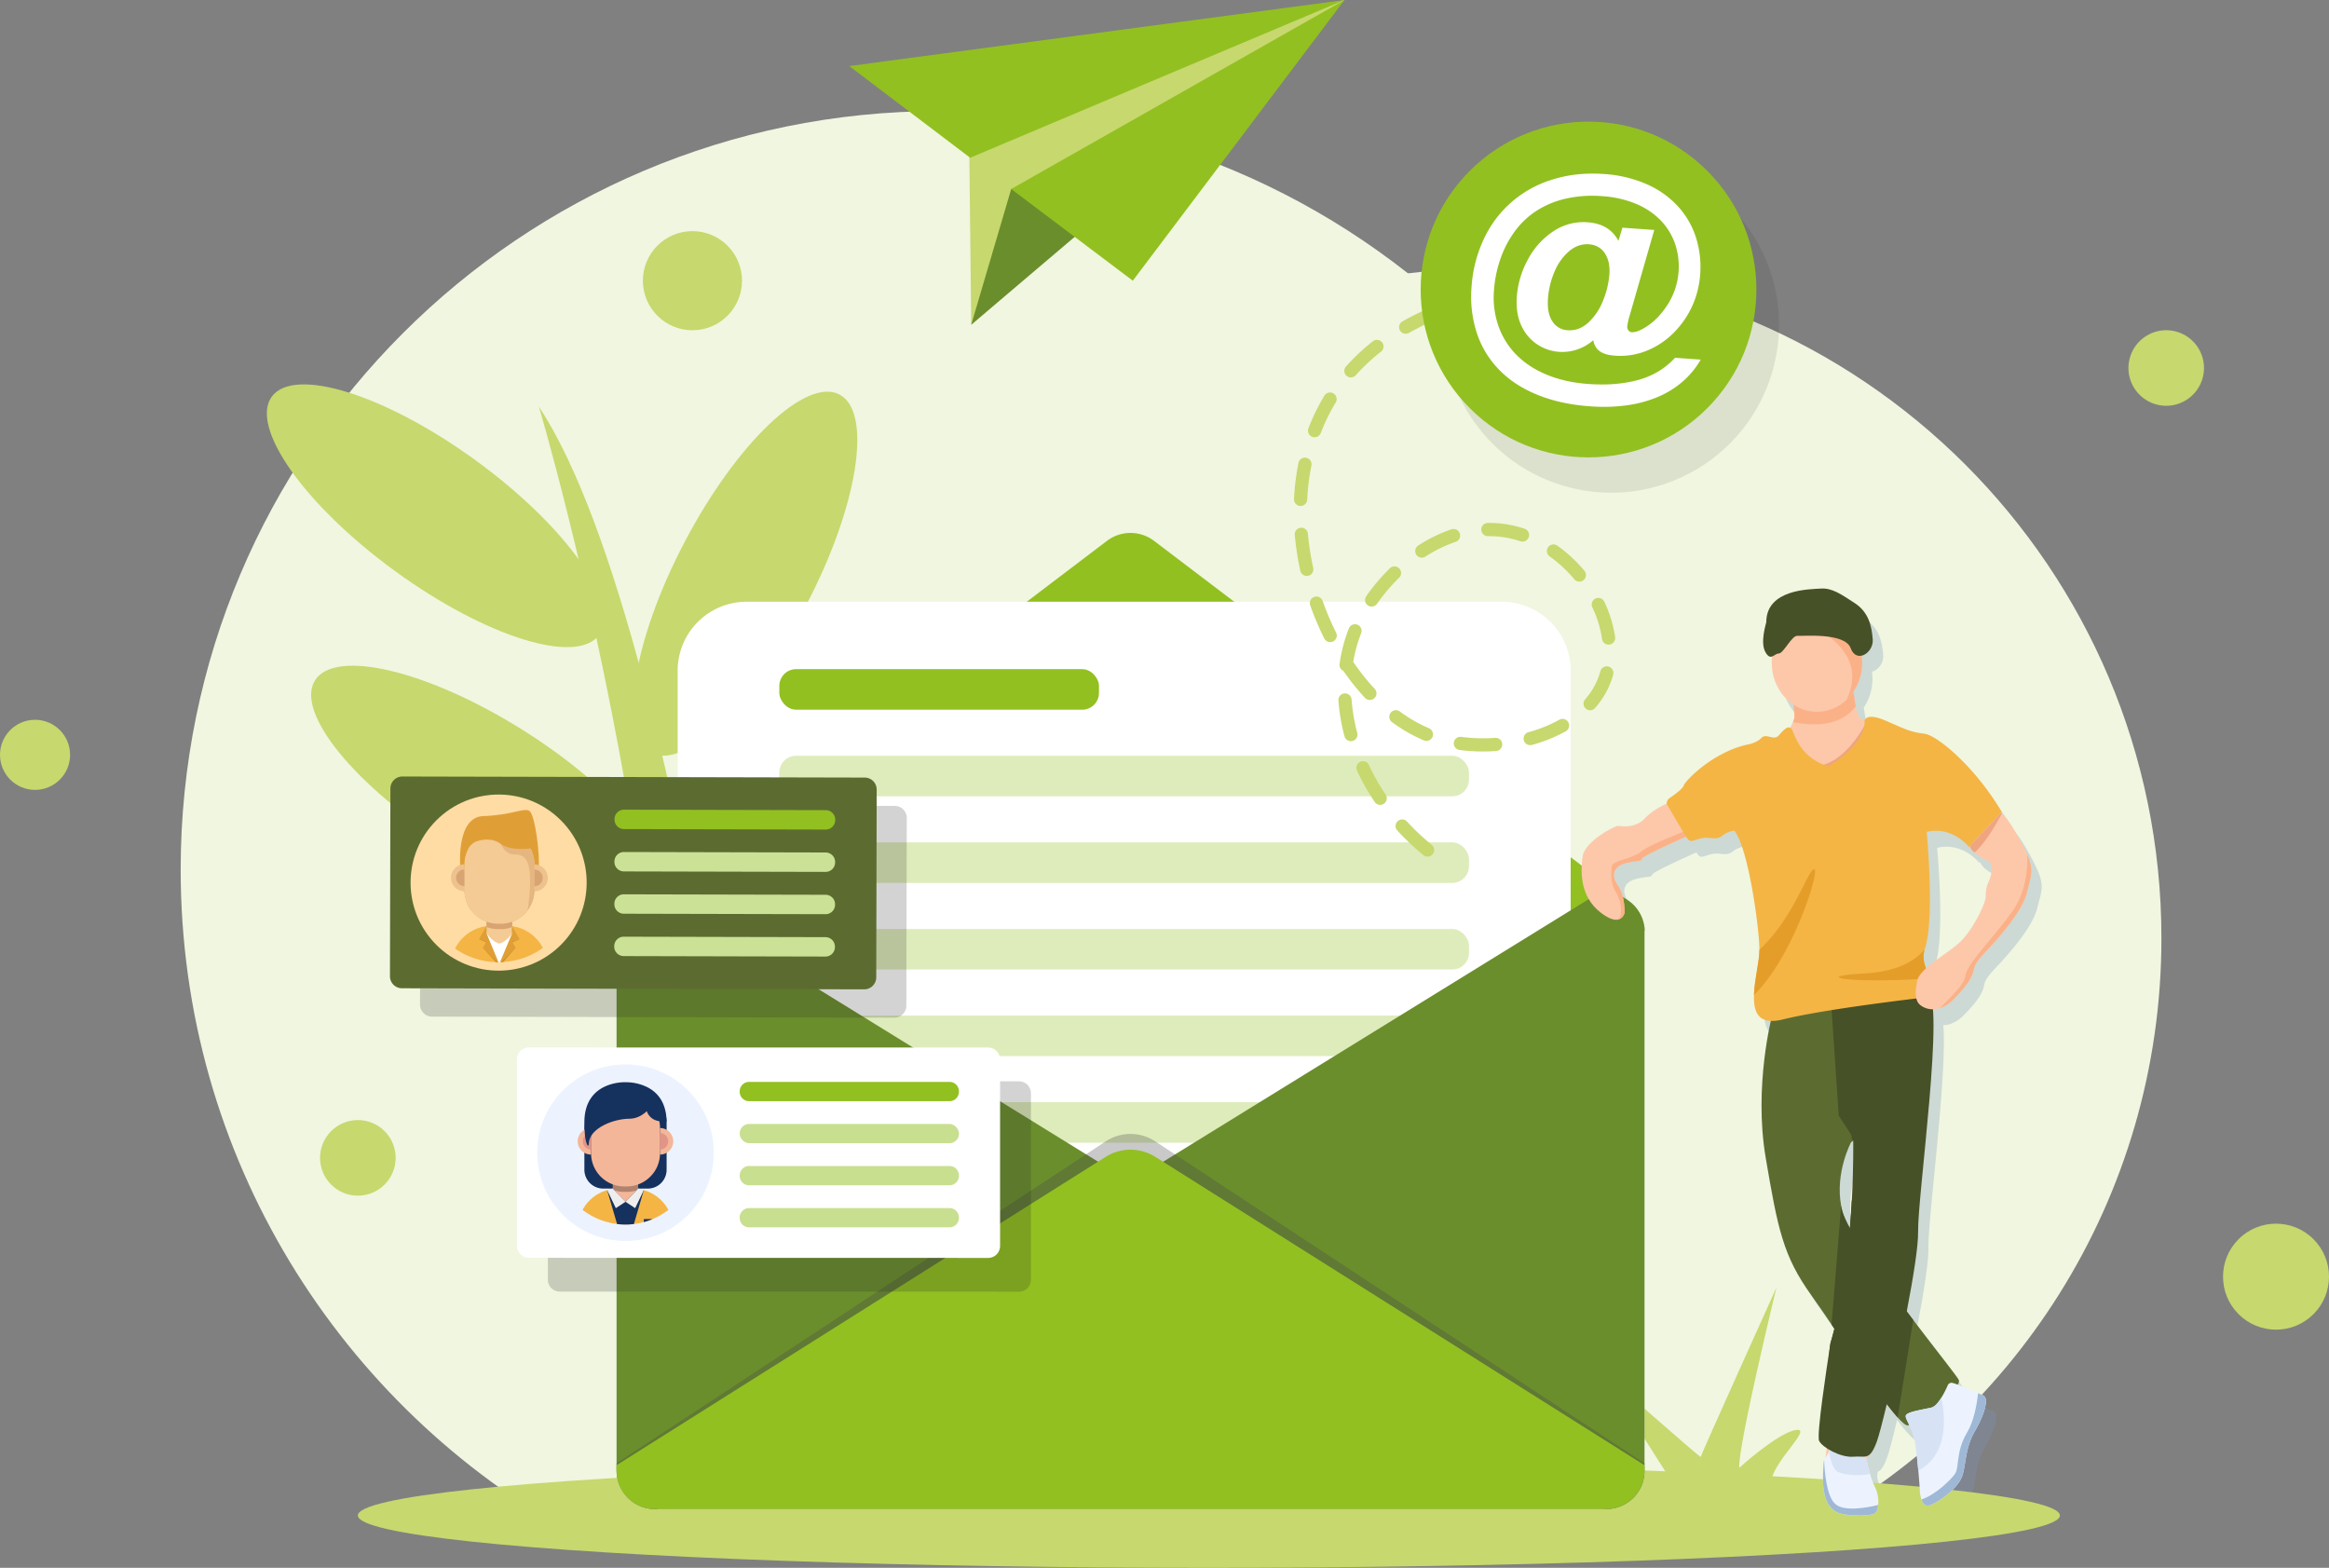 <?xml version="1.0" encoding="UTF-8"?>
<svg xmlns="http://www.w3.org/2000/svg" id="Layer_1" data-name="Layer 1" viewBox="0 0 2003.71 1348.74">
  <rect x="0" y="0" width="2003.71" height="1348.74" fill="#808080" stroke="none"/>
  <defs>
    <style>.cls-1{fill:#f0f6e0;}.cls-2{fill:#7d95b7;opacity:0.3;}.cls-3{fill:#c7d86e;}.cls-4{fill:#dfe5ea;}.cls-5{fill:#92c021;}.cls-6{fill:#fff;}.cls-7{fill:#deecbc;}.cls-8{fill:#6b8e2d;}.cls-9{fill:#474747;opacity:0.29;}.cls-10{fill:#fdc8aa;}.cls-11{fill:#ecf3fe;}.cls-12{fill:#9fb8d6;}.cls-13{fill:#d7e3f4;}.cls-14{fill:#5c6c31;}.cls-15{fill:#475127;}.cls-16{fill:#fbb188;}.cls-17{fill:#efa57f;}.cls-18{fill:#f4b545;}.cls-19{fill:#e59d29;}.cls-20,.cls-29{fill:#232323;}.cls-20,.cls-35{opacity:0.2;}.cls-21{fill:#ffdca4;}.cls-22{fill:#e09f36;}.cls-23{fill:#f4cb95;}.cls-24{fill:#d8a471;}.cls-25{fill:#edc28e;}.cls-26{fill:#e5b67f;}.cls-27{fill:#cc8e2b;}.cls-28{fill:#cbe195;}.cls-29{opacity:0.1;}.cls-30{fill:#c8df90;}.cls-31{fill:#15315e;}.cls-32{fill:#f4b698;}.cls-33{opacity:0.28;}.cls-34{fill:#e29586;}.cls-35{fill:#363636;}.cls-36{fill:#eee;}</style>
  </defs>
  <path class="cls-1" d="M1120.35,1321.13c202.68-110.72,340.16-325.81,340.16-573,0-360.39-292.15-652.54-652.53-652.54S155.44,387.71,155.44,748.1c0,247.22,137.49,462.31,340.16,573Z"></path>
  <path class="cls-1" d="M1022.15,1321.13h522c187.17-95.23,315.39-289.65,315.39-514,0-318.34-258.07-576.4-576.41-576.4s-576.4,258.06-576.4,576.4C706.77,1031.48,835,1225.9,1022.15,1321.13Z"></path>
  <path class="cls-2" d="M1753,748.75c-1.43-3.29-3.33-7.12-5.84-11.77-9.37-17.45-14.09-22.07-16-23.28a2.12,2.12,0,0,0-1-.45l.93-1c-22-38-55.27-66.14-66.68-67.45s-15.59-3.54-33-11.13-18.34,0-18.34,0h0c-1.66-1.06-3-1.81-3.91-2.48-1.55-1.22-2.71-5.34-3.62-9.93s-1.54-9.4-2.09-12.57a44.28,44.28,0,0,0,7.48-24.83,45.69,45.69,0,0,0-.42-6.12c5.17-1.12,10.13-7.24,9.64-14-.81-11.42-3.43-23.38-15.39-31.22s-19.68-13.22-29.25-12.56-46.86.38-47,28.9c0,.7-5.51,17.16-.83,25.61,2.28,4.11,4.12,4.53,5.88,3.89a46.61,46.61,0,0,0-.36,5.45c0,15.28,7.52,28.61,18.75,36,.43,4.1.92,9.38.73,11.25a15.94,15.94,0,0,1-1.28,3.8c-.63,1.48-1.43,3.18-2.24,4.83-2.66-1.47-6.23,2.44-9.89,6.59-4.42,5-10.76-2.34-15,2.2s-12.1,5.7-12.1,5.7c-30.23,6.76-53.32,31.26-54.66,35.09s-10.1,9.33-12.55,11.22a5.66,5.66,0,0,0-2.18,4.5c-4.81,2.13-12.81,6.29-18.47,12.42-8.57,9.29-20.32,6.87-23.4,6.73s-28.77,13.61-30.45,26.28-2.6,34,15.27,48c7,5.47,11.66,6.76,14.78,6.32l0,0c4.91-.72,6-5.76,6-5.76s.74-14.58-5.8-23.81-2.91-16.79,7.54-19.22,11.67-.66,13.52-3.91c1.35-2.36,25-13.11,37.74-18.77.65,1,1.16,1.77,1.47,2.16,2.54,3.17,5.13.8,11.75-.73s12.47,2.17,17.65-1.95a21.17,21.17,0,0,1,10.56-4.5c11.68,13.34,21.4,81.76,21.64,102.16v.23c0,9.68-4.24,25.74-4.69,39-.4,12,2.38,21.76,14.49,22.27-3.31,14.61-13.23,65.54-4.41,117.51,10.46,61.57,15,84.77,39.36,118.55,4.94,6.85,10.91,15.58,17.39,25.14.79,1.19,1.6,2.37,2.42,3.59-1.08,4.25-2.22,8.44-3.43,12.53,0,0-.22,1.39-.59,3.8-2.46,15.74-11.53,75.15-9.16,80.11.92,1.91,3.32,4.15,6.49,6.27l-.8,7.89c-.59.7-1,.79-1.39,2.11v0c-.42,1.56-.7,4.84-.94,12.79-.59,18.93,4,27.64,11.18,31.83s27.34,3.79,32.45,1.92c2.22-.81,3.47-3.88,3.83-7.7a29.43,29.43,0,0,0-2.81-15.47,59.92,59.92,0,0,1-4.21-11.22c-1-3.5-1.94-7.23-2.76-10.75l.44-4.7c2.76-1.11,5.07-4.13,8-12,1.61-4.28,4.83-16.42,8.68-32.57,3.46,4.54,6.62,8.44,9.34,11.46,4.08,4.54,7.18,7.08,8.87,6.82a7.54,7.54,0,0,0,1.13-.29,55.17,55.17,0,0,1,5.37,17.25c.94,6.9,1.79,15.12,2.4,22.13.73,8.1,1.17,14.58,1.2,15.5a33.74,33.74,0,0,0,1.42,9.16c1.29,3.81,3.8,6.82,8.67,4.47,9.65-4.68,23.74-15.21,26.79-25.65s2.43-23.74,10.51-37.52,12.84-28.7,7-30.9c-1-.37-2.45-1-4.16-1.74-4.9-2.14-12-5.38-17.46-7.42,1-1.75,1.31-3.19.85-4.14-1.43-3-19.05-25-39.19-51.52-1.81-2.42-3.68-4.87-5.54-7.34,5.7-29.55,10-56.42,9.76-68.36-.42-25.85,16.18-147.12,12.82-191.56a20.15,20.15,0,0,0,6-1,28.32,28.32,0,0,0,11-7c11.84-11.65,17-20,17.92-25.76s5.35-10.42,10.78-16.26,30.59-32.11,35-50.39C1756.37,766.78,1758.94,762.47,1753,748.75ZM1593.8,1054.88c-.31-1.22-.57-2.44-.79-3.65-5.48-29,8.52-55,8.52-55l1.85-1.26s.43,21.27-1.19,51.31c-.4,7.53-.92,15.61-1.63,24.05C1597.16,1064.15,1594.77,1058.85,1593.8,1054.88ZM1666,846.75c-.19-.54-.38-1.09-.56-1.57a24,24,0,0,1-.77-14.61s0,0,0,0c.09-.29.15-.45.15-.45,8.86-24.25,1.73-100.8,1.73-100.8,22.51-5.14,36.38,13.07,36.38,13.07l.83-.88s0,2.23,4,5.7a50.9,50.9,0,0,0,11.69,7.1s7.73,2.83-.8,20.85a35.45,35.45,0,0,0-1.28,9.82c-.08,6.27-11.5,29.75-23.17,40.14C1686.79,831.71,1674.19,839.28,1666,846.75Z"></path>
  <path class="cls-3" d="M1434.78,1269l-57.26-90s85.66,75.71,85.66,74.29,65.19-145.74,65.19-145.74-33,135.33-32.07,155.21c0,0,33-30.09,48.71-32.56s-21.5,28.26-21.47,46.28H1438.2Z"></path>
  <ellipse class="cls-3" cx="1040.03" cy="1303.71" rx="732.15" ry="45.04"></ellipse>
  <ellipse class="cls-3" cx="374.62" cy="443.68" rx="58.91" ry="174.14" transform="translate(-204.55 485.58) rotate(-53.96)"></ellipse>
  <ellipse class="cls-3" cx="641.22" cy="493.56" rx="174.14" ry="58.91" transform="translate(-93.97 831.59) rotate(-62.28)"></ellipse>
  <ellipse class="cls-3" cx="418.47" cy="677.96" rx="58.91" ry="174.14" transform="translate(-378.22 671.73) rotate(-57.87)"></ellipse>
  <path class="cls-3" d="M463.66,349.94s168.43,564.23,99.56,967.41H679.15S597.65,552.31,463.66,349.94Z"></path>
  <path class="cls-4" d="M1414.81,802v463.08c0,.57,0,1.13,0,1.72a7,7,0,0,1-.06.8,7.11,7.11,0,0,1,0,.78c0,.11,0,.22,0,.32s0,.35-.08.51c0,.41-.11.81-.16,1.21s-.13.78-.21,1.15a4,4,0,0,1-.14.57,1.12,1.12,0,0,1-.08.43,3.78,3.78,0,0,1-.13.56c-.08.35-.19.7-.27,1a.77.77,0,0,1,0,.19c-.19.59-.35,1.18-.57,1.74a.11.11,0,0,1,0,.08c-.11.3-.22.59-.33.86s-.21.51-.29.75a.85.85,0,0,0-.08.22c-.32.72-.65,1.47-1,2.17-.11.21-.24.48-.38.72s-.27.46-.4.7a6.58,6.58,0,0,1-.4.67c-.27.46-.57.91-.86,1.34s-.38.54-.54.81c-.45.59-.88,1.18-1.36,1.74s-.7.83-1,1.21-.73.78-1.1,1.15c-.16.19-.35.35-.54.54a3.65,3.65,0,0,1-.51.45c-.19.19-.4.38-.61.57l-.19.16c-.51.45-1,.88-1.58,1.29a.64.64,0,0,0-.17.13c-.43.3-.85.62-1.31.91-.16.11-.29.22-.43.3s-.48.32-.72.45a3.53,3.53,0,0,1-.59.35,7.3,7.3,0,0,1-.65.38,29.67,29.67,0,0,1-4.72,2.17c-.11,0-.19.08-.29.11l-.35.11c-.38.13-.75.26-1.16.37-.67.22-1.34.38-2,.54l-1,.24c-.22,0-.46.08-.68.11l-.83.16s-.08,0-.1,0l-.68.09-.32,0-.59.08c-.11,0-.21,0-.35,0l-1.23.08c-.59,0-1.18,0-1.77,0H563.54c-.59,0-1.18,0-1.77,0l-1.23-.08a12.49,12.49,0,0,1-1.37-.16c-.27,0-.54-.06-.78-.11-.64-.08-1.29-.21-1.91-.35a3.71,3.71,0,0,1-.53-.13c-.67-.16-1.34-.32-2-.54l-1.16-.37a37.07,37.07,0,0,1-5.2-2.28l-1.21-.73c-.46-.27-.91-.56-1.34-.86a33.11,33.11,0,0,1-7.06-6.41,21.81,21.81,0,0,1-1.36-1.77,31.77,31.77,0,0,1-3.68-6.6c-.21-.54-.43-1.13-.64-1.69s-.38-1.15-.57-1.74-.32-1.18-.45-1.77-.24-1.1-.35-1.67c0-.08,0-.18-.06-.26-.08-.54-.16-1.1-.21-1.64,0,0,0-.08,0-.14,0-.42-.08-.83-.1-1.26-.08-.83-.11-1.66-.11-2.52V802a33,33,0,0,1,12.07-25.57,1.4,1.4,0,0,1,.22-.16l1.71-1.31a32.84,32.84,0,0,1,19.13-6.09h818.14a23,23,0,0,1,2.36.1,1.25,1.25,0,0,1,.43,0c.75,0,1.53.13,2.25.24l.51.08c.65.11,1.29.24,1.91.4a4.15,4.15,0,0,1,.48.11c.78.19,1.53.4,2.28.64s1.42.49,2.09.76a25.8,25.8,0,0,1,2.82,1.31,14.46,14.46,0,0,1,1.5.81,21.36,21.36,0,0,1,2.47,1.61s0,0,0,0l1.71,1.31.22.16c.45.35.86.72,1.26,1.1a12.33,12.33,0,0,1,.91.86,29.21,29.21,0,0,1,2.58,2.84c.37.46.72.91,1,1.37a31.06,31.06,0,0,1,3.52,6.17c.27.59.51,1.21.75,1.83,0,0,0,0,0,.08a29.41,29.41,0,0,1,.93,3c.14.51.25,1,.35,1.5s.16.78.22,1.18.13.8.19,1.21a14,14,0,0,1,.16,1.45,10.16,10.16,0,0,1,.08,1.23C1414.78,800.83,1414.81,801.42,1414.81,802Z"></path>
  <path class="cls-5" d="M1412.83,790.67H532.39a33.17,33.17,0,0,1,10.09-14.25,1.4,1.4,0,0,1,.22-.16l1.71-1.31,407.9-309.64a33.53,33.53,0,0,1,40.59,0L1400.78,775s0,0,0,0l1.71,1.31.22.16c.45.35.86.72,1.26,1.1a12.33,12.33,0,0,1,.91.86,29.21,29.21,0,0,1,2.58,2.84c.37.46.72.91,1,1.37a31.06,31.06,0,0,1,3.52,6.17c.27.59.51,1.21.75,1.83C1412.8,790.61,1412.83,790.64,1412.83,790.67Z"></path>
  <path class="cls-6" d="M642.3,517.65H1292A59.31,59.31,0,0,1,1351.31,577V1274.1a0,0,0,0,1,0,0H583a0,0,0,0,1,0,0V577A59.31,59.31,0,0,1,642.3,517.65Z"></path>
  <rect class="cls-7" x="670.49" y="650.16" width="593.32" height="34.88" rx="14.38"></rect>
  <rect class="cls-7" x="670.49" y="724.66" width="593.32" height="34.88" rx="14.38"></rect>
  <rect class="cls-7" x="670.49" y="799.17" width="593.32" height="34.87" rx="14.38"></rect>
  <rect class="cls-7" x="670.49" y="873.67" width="593.32" height="34.88" rx="14.38"></rect>
  <rect class="cls-7" x="670.49" y="948.18" width="593.32" height="34.88" rx="14.38"></rect>
  <path class="cls-8" d="M972.62,1046v0a21.39,21.39,0,0,1-4.56,3.75L565.36,1298.2h-1.82a32.32,32.32,0,0,1-9.6-1.42l-1.27-.4a32.8,32.8,0,0,1-13.65-9c-.35-.38-.7-.78-1-1.21a30.68,30.68,0,0,1-2.76-3.89c-.29-.45-.54-.91-.8-1.37s-.51-1-.73-1.45a33,33,0,0,1-3.27-14.35V802a33,33,0,0,1,12.07-25.57,1.4,1.4,0,0,1,.22-.16l1.71-1.31a32.84,32.84,0,0,1,19.13-6.09h7.56l35.36,21.81L932.41,991.79l12.26,7.56,23.39,14.43a21.73,21.73,0,0,1,4.56,3.76v0A21.19,21.19,0,0,1,972.62,1046Z"></path>
  <path class="cls-8" d="M1414.81,802v463.08c0,.57,0,1.13,0,1.72a7,7,0,0,1-.06.8,7.11,7.11,0,0,1,0,.78c0,.11,0,.22,0,.32s0,.35-.08.51c0,.41-.11.81-.16,1.21s-.13.78-.21,1.15c0,.06,0,.14,0,.19a2.54,2.54,0,0,1-.11.38,1.12,1.12,0,0,1-.08.43,3.78,3.78,0,0,1-.13.56c-.08.35-.16.67-.27,1a.77.77,0,0,1,0,.19c-.17.59-.35,1.18-.57,1.74a.11.11,0,0,1,0,.08c-.11.3-.19.56-.33.86s-.18.48-.29.75a.93.93,0,0,0-.08.22c-.32.72-.65,1.47-1,2.17-.11.21-.24.48-.38.72s-.27.46-.4.7a6.58,6.58,0,0,1-.4.67c-.27.46-.57.91-.86,1.34s-.38.54-.54.81c-.45.62-.91,1.18-1.36,1.74s-.7.83-1,1.21-.73.78-1.1,1.15c-.16.19-.35.35-.54.54a3.65,3.65,0,0,1-.51.45c-.19.19-.4.38-.61.57l-.19.16c-.51.45-1,.88-1.58,1.29a.64.64,0,0,0-.17.13c-.43.3-.85.62-1.31.91-.16.11-.29.22-.43.3s-.48.32-.72.45a3.53,3.53,0,0,1-.59.35,7.3,7.3,0,0,1-.65.38,29.67,29.67,0,0,1-4.72,2.17,3,3,0,0,0-.29.11l-.35.11c-.38.13-.75.26-1.16.37-.67.22-1.34.38-2,.54l-1,.24c-.22,0-.46.08-.68.11l-.83.16h-.08c-.24,0-.48.08-.7.11l-.32,0-.59.08c-.11,0-.21,0-.35,0l-1.23.08c-.59,0-1.18,0-1.77,0h-1.82l-402.7-248.47a20.78,20.78,0,0,1-4.54-3.75v0a21.15,21.15,0,0,1,0-28.38v0a21.1,21.1,0,0,1,4.54-3.76l23.36-14.43,12.26-7.56,326-201.12,35.35-21.81h7.57a23,23,0,0,1,2.36.1,1.25,1.25,0,0,1,.43,0c.75,0,1.53.13,2.25.24l.51.08c.65.11,1.29.24,1.91.4a4.15,4.15,0,0,1,.48.11c.78.19,1.53.4,2.28.64s1.42.49,2.09.76a25.8,25.8,0,0,1,2.82,1.31,14.46,14.46,0,0,1,1.5.81,21.36,21.36,0,0,1,2.47,1.61s0,0,0,0l1.71,1.31.22.16c.45.35.86.72,1.26,1.1a12.33,12.33,0,0,1,.91.86,29.21,29.21,0,0,1,2.58,2.84c.37.46.72.91,1,1.37a31.06,31.06,0,0,1,3.52,6.17c.27.59.51,1.21.75,1.83,0,0,0,0,0,.08a29.41,29.41,0,0,1,.93,3c.14.51.25,1,.35,1.5s.16.78.22,1.18.13.8.19,1.21a14,14,0,0,1,.16,1.45,10.16,10.16,0,0,1,.08,1.23C1414.78,800.83,1414.81,801.42,1414.81,802Z"></path>
  <path class="cls-9" d="M1414.81,1258.8v4.82c0,19.1-14.84,34.58-33.13,34.58H563.54c-18.3,0-33.13-15.48-33.13-34.58v-4.82l420.8-276.86a38.68,38.68,0,0,1,42.77,0Z"></path>
  <path class="cls-5" d="M1414.81,1260.46v4.61a33.13,33.13,0,0,1-33.13,33.13H563.54a33.13,33.13,0,0,1-33.13-33.13v-4.61l420.8-265.24a40.13,40.13,0,0,1,42.77,0Z"></path>
  <rect class="cls-5" x="670.49" y="575.65" width="274.98" height="34.87" rx="14.38"></rect>
  <polygon class="cls-10" points="1571.93 1241.87 1570.13 1259.7 1605.34 1265.29 1607.34 1243.67 1571.93 1241.87"></polygon>
  <path class="cls-11" d="M1615.87,1294.67c-.37,3.82-1.61,6.88-3.83,7.7-5.11,1.86-25.33,2.25-32.46-1.93s-11.76-12.9-11.17-31.82c.24-8,.52-11.24.93-12.8h0c.57-2.14,1.39-1.06,2.7-4.53l1.37-2s.06-.51.23-1.33c.74-3.79,3.71-14.42,13.3-14.42,11.67,0,15.11,5,16.94,13.61,1.14,5.37,2.86,13.61,5,20.84a60.09,60.09,0,0,0,4.2,11.23A29.4,29.4,0,0,1,1615.87,1294.67Z"></path>
  <path class="cls-12" d="M1615.87,1294.67c-.37,3.82-1.61,6.88-3.83,7.7-5.11,1.86-25.33,2.25-32.46-1.93s-11.76-12.9-11.17-31.82c.24-8,.52-11.24.93-12.8.37,10,2,30.7,9.33,37.76C1586.25,1300.89,1607,1296.86,1615.87,1294.67Z"></path>
  <path class="cls-13" d="M1608.85,1268c-9.13,2.07-22.08.93-27.5-1.72-4.54-2.22-6.76-10.61-7.71-18.31.74-3.79,3.71-14.42,13.3-14.42,11.67,0,15.11,5,16.94,13.61C1605,1252.5,1606.74,1260.74,1608.85,1268Z"></path>
  <path class="cls-14" d="M1641.46,1226.2c-1.69.26-4.79-2.28-8.87-6.82-2.72-3-5.88-6.91-9.34-11.45-5.38-7-11.5-15.66-17.91-24.9-6.2-9-12.67-18.52-18.95-27.83l-8.16-12.11c-.82-1.21-1.63-2.4-2.42-3.58-6.48-9.56-12.45-18.29-17.4-25.15-24.34-33.78-28.9-57-39.35-118.55s5.4-121.66,5.4-121.66l63.64-11.3L1592,969.92l1,4.77,1.4,6.65-1.84,1.26s-14,26-8.52,54.95c.22,1.22.48,2.43.79,3.65,1,4,3.35,9.27,6.76,15.51,4.77,8.76,11.56,19.36,19.33,30.7,7,10.22,14.86,21,22.73,31.63q3.42,4.62,6.82,9.15c1.86,2.48,3.72,4.93,5.54,7.34,20.14,26.52,37.75,48.56,39.19,51.52C1688.5,1193.89,1650.56,1224.79,1641.46,1226.2Z"></path>
  <path class="cls-15" d="M1646,1135.53c-3.37,21.7-9.82,61.74-13.38,83.85-2.72-3-5.88-6.91-9.34-11.45-5.38-7-11.5-15.66-17.91-24.9,7.38-21.34,20.63-59.52,22-62.28.64-1.27,3.17-1.71,6.25-1.71q3.42,4.62,6.82,9.15C1642.29,1130.67,1644.15,1133.12,1646,1135.53Z"></path>
  <path class="cls-15" d="M1623.51,1052.07c-.16.68-5.45,15.44-12.63,35.34-7.37,20.44-16.72,46.31-24.49,67.79-8.58,23.66-15.23,42-15.23,42l3-37.8.58-3.8c1.22-4.1,2.36-8.29,3.44-12.54-.82-1.21-1.63-2.4-2.42-3.58l8.19-102c.22,1.22.48,2.43.79,3.65,1,4,3.35,9.27,6.76,15.51.7-8.44,1.23-16.53,1.63-24C1604.68,1039.28,1623.86,1050.58,1623.51,1052.07Z"></path>
  <path class="cls-15" d="M1650.19,1059.83c.2,12-4.06,38.81-9.76,68.36-5.31,27.57-11.86,57.49-17.18,79.74-3.85,16.15-7.07,28.28-8.69,32.56-6.2,16.52-9.53,11.73-20.15,12.66s-26.6-7.89-29.36-13.61c-2.37-5,6.7-64.38,9.16-80.11l.58-3.8c1.22-4.1,2.36-8.29,3.44-12.54,7.07-28,11.07-59.07,13.32-86.38.7-8.44,1.23-16.53,1.63-24,1.61-30,1.18-51.32,1.18-51.32l-1.31-2-.09-4.68-2.29-108.24S1642,845.92,1658,852.07,1649.68,1028.62,1650.19,1059.83Z"></path>
  <path class="cls-11" d="M1699,1231.25c-8.08,13.78-7.48,27.07-10.52,37.52s-17.13,21-26.78,25.65c-4.87,2.36-7.38-.66-8.67-4.46a33.38,33.38,0,0,1-1.42-9.16c0-.93-.48-7.41-1.2-15.51-.62-7-1.46-15.22-2.4-22.12-2-14.86-9.06-21.83-8.41-25.27s14.75-5.23,22.06-7c3-.7,6-4.38,8.56-8.51a86.34,86.34,0,0,0,5.5-10.7,3.53,3.53,0,0,1,4.14-2c5.31,1.41,15.54,6.11,22,8.91,1.71.76,3.15,1.37,4.15,1.74C1711.79,1202.55,1707,1217.49,1699,1231.25Z"></path>
  <polygon class="cls-15" points="1594.2 978.58 1581.94 959.85 1575.38 862.86 1594.2 858.75 1594.2 978.58"></polygon>
  <path class="cls-10" d="M1458.58,716.14s-43.88,19.06-45.72,22.29-3.07,1.48-13.52,3.91-14.09,10-7.54,19.22,5.8,23.82,5.8,23.82-1.09,5-6,5.76h0c-3.13.45-7.82-.85-14.78-6.31-17.88-14.07-16.94-35.4-15.27-48.05s27.37-26.42,30.45-26.28,14.83,2.55,23.4-6.73,22.6-14.09,22.6-14.09l17.77,22.82Z"></path>
  <path class="cls-16" d="M1458.58,716.14s-43.88,19.06-45.72,22.29-3.07,1.48-13.52,3.91-14.09,10-7.54,19.22,5.8,23.82,5.8,23.82-1.09,5-6,5.76c4.68-1.94,3.78-15.52-1.34-23.47s-4.36-17.7-3.59-22.58,18.47-6.42,25.65-12.83c5.23-4.66,28.8-14,43.43-19.75Z"></path>
  <path class="cls-10" d="M1619.4,650.91c1,25.91-57,37.46-68,29.25s-15.15-46.47-15.15-46.47,4.08-7.43,6.22-12.47a15.94,15.94,0,0,0,1.28-3.8c.32-3.22-1.34-16.55-1.34-16.55l51.33-9c.71,1.43,1.51,9.07,2.83,15.7.91,4.59,2.06,8.72,3.62,9.93C1604,620.5,1618.38,625,1619.4,650.91Z"></path>
  <path class="cls-17" d="M1606,620.76c-1,1.35-19.25,40-48.12,38.49s32.91,19.82,34.64,18.67,38.11-33.1,38.3-34.45-6.54-20.59-7.89-20.3S1606,620.76,1606,620.76Z"></path>
  <path class="cls-18" d="M1722.15,698.57,1694,728.69s-13.88-18.22-36.38-13.07c0,0,7.12,76.55-1.73,100.8,0,0-.06.15-.15.44,0,0,0,0,0,0a24,24,0,0,0,.77,14.61c1,2.7,2.15,6.41,3.18,10.2,2.11,7.65,3.9,15.52,3.9,15.52s-90.58,10.08-130,19.86c-20.75,5.14-25.1-6.19-24.6-21.05.44-13.26,4.74-29.31,4.69-39v-.23c-.24-20.4-10-88.82-21.65-102.15a21.13,21.13,0,0,0-10.56,4.49c-5.17,4.13-11,.45-17.64,2s-9.21,3.89-11.75.72-18.21-30.31-18.21-30.31a5.61,5.61,0,0,1,2.17-4.65c2.45-1.9,11.22-7.41,12.55-11.23s24.43-28.33,54.65-35.08c0,0,7.84-1.16,12.1-5.7s10.6,2.79,15-2.2,8.66-9.66,11.37-5,6.53,23.68,31,31.56c.59.19,33-18.89,31.41-39.18,0,0,.92-7.59,18.34,0s21.63,9.84,33,11.13S1700.1,660.62,1722.15,698.57Z"></path>
  <path class="cls-16" d="M1596.58,607.58c-7.27,9.87-22.55,19.91-54.1,13.64a15.94,15.94,0,0,0,1.28-3.8c.32-3.22-1.34-16.55-1.34-16.55l51.33-9C1594.46,593.31,1595.26,601,1596.58,607.58Z"></path>
  <path class="cls-10" d="M1602,570.18a43.42,43.42,0,0,1-13.6,32,36.87,36.87,0,0,1-25.25,10.13c-21.46,0-38.84-18.84-38.84-42.11s17.38-42.09,38.84-42.09a36.81,36.81,0,0,1,23.18,8.31A43.28,43.28,0,0,1,1602,570.18Z"></path>
  <path class="cls-16" d="M1602,570.18a43.42,43.42,0,0,1-13.6,32c19.94-39.5-24.32-60.3-24.32-60.3s10-2.47,22.25-5.46A43.28,43.28,0,0,1,1602,570.18Z"></path>
  <path class="cls-15" d="M1519.58,535.24c0,.69-5.5,17.16-.82,25.61s7.56,1.33,11.6,1.33,11.16-15.59,16-15.2,40.8-3.08,45.81,10.58,19.87,4,19-7.45-3.43-23.38-15.39-31.22-19.68-13.21-29.26-12.56S1519.68,506.71,1519.58,535.24Z"></path>
  <path class="cls-19" d="M1659.64,841.7c-66.8,4.66-104.35-1.54-55.76-4.24,28.33-1.57,43.55-10.77,51.81-20.57a24,24,0,0,0,.77,14.61C1657.49,834.2,1658.61,837.91,1659.64,841.7Z"></path>
  <path class="cls-19" d="M1509,856c.44-13.26,4.74-29.31,4.69-39,10.06-9.2,23.43-25.17,37.86-55C1577,709.41,1550.67,815.49,1509,856Z"></path>
  <path class="cls-10" d="M1743.78,767.86c-4.43,18.27-29.6,44.55-35,50.39S1699,828.73,1698,834.51s-6.08,14.1-17.92,25.75a28.47,28.47,0,0,1-11,7c-7.8,2.5-14.65-.07-18.1-3.68-5-5.29-1.77-18.08-1.77-18.08,0-11,24.38-23.73,36-34.12s23.09-33.87,23.17-40.14a35.55,35.55,0,0,1,1.28-9.82c8.53-18,.8-20.85.8-20.85a50.72,50.72,0,0,1-11.69-7.09c-4-3.5-4-5.71-4-5.71l26.43-28.23a2.08,2.08,0,0,1,1,.45c1.88,1.22,6.59,5.84,16,23.28,2.51,4.65,4.4,8.48,5.83,11.78C1749.93,748.8,1747.36,753.11,1743.78,767.86Z"></path>
  <path class="cls-16" d="M1743.78,767.86c-4.43,18.27-29.6,44.55-35,50.39S1699,828.73,1698,834.51s-6.08,14.1-17.92,25.75a28.47,28.47,0,0,1-11,7c5.52-6.39,20.63-19.39,21.7-27.52,1.37-10.39,19.76-27.71,39.51-54.39,12.87-17.39,14.32-38,13.76-50.3C1749.93,748.8,1747.36,753.11,1743.78,767.86Z"></path>
  <path class="cls-17" d="M1722.21,700c-4.71,8.88-14,25-23.43,33.49-4-3.5-4-5.71-4-5.71l26.43-28.23A2.08,2.08,0,0,1,1722.21,700Z"></path>
  <path class="cls-12" d="M1699,1231.25c-8.08,13.78-7.48,27.07-10.52,37.52s-17.13,21-26.78,25.65c-4.87,2.36-7.38-.66-8.67-4.46,12.39-4,25.91-17.57,29-22.17,3.67-5.39.59-19.25,10.2-35.23,6.09-10.11,8.57-24.65,9.56-34,1.71.76,3.15,1.37,4.15,1.74C1711.79,1202.55,1707,1217.49,1699,1231.25Z"></path>
  <path class="cls-13" d="M1650.36,1265.29c-.62-7-1.46-15.22-2.4-22.12-2-14.86-9.06-21.83-8.41-25.27s14.75-5.23,22.06-7c3-.7,6-4.38,8.56-8.51C1673.62,1218.26,1676.93,1250.9,1650.36,1265.29Z"></path>
  <path class="cls-20" d="M769.85,693.3l-397.78-.92a10.33,10.33,0,0,0-10.32,10.28l-.38,161.58a10.33,10.33,0,0,0,10.28,10.32l397.78.92a10.33,10.33,0,0,0,10.32-10.27l.37-161.59A10.32,10.32,0,0,0,769.85,693.3Z"></path>
  <path class="cls-14" d="M743.55,851.09l-397.78-.92a10.34,10.34,0,0,1-10.28-10.33l.38-161.58A10.32,10.32,0,0,1,346.19,668l397.78.92a10.32,10.32,0,0,1,10.27,10.32l-.37,161.58A10.34,10.34,0,0,1,743.55,851.09Z"></path>
  <circle class="cls-21" cx="428.98" cy="759.27" r="75.75" transform="translate(-411.24 525.72) rotate(-45)"></circle>
  <path class="cls-18" d="M427.87,827.74a10.37,10.37,0,0,1-1.26,0h0A64.55,64.55,0,0,1,391.53,816a35.66,35.66,0,0,1,22-18.24h0a31,31,0,0,1,4.89-1,34.12,34.12,0,0,1,4.67-.32l12.83,0a35.87,35.87,0,0,1,4.66.34h0a32,32,0,0,1,4.88,1,35.45,35.45,0,0,1,17.21,11.12,36.27,36.27,0,0,1,4.4,6.53,64.9,64.9,0,0,1-34.23,12.18c-.58,0-1.15.06-1.75.06a1.37,1.37,0,0,1-.28,0h0a.77.77,0,0,1-.37,0,.69.69,0,0,1-.32,0,10.2,10.2,0,0,1-1.36,0H428Z"></path>
  <path class="cls-22" d="M396,746.25s-3.92-43.41,19.81-44.21,33.44-6.8,39.12-4.78,9.94,41.46,8.41,49.15S396,746.25,396,746.25Z"></path>
  <path class="cls-23" d="M440.66,790.39l0,12.15c0,5.14-5,9.35-11.1,9.33s-11.07-4.24-11.06-9.39l0-12.14a8.4,8.4,0,0,1,2.29-5.66,9.68,9.68,0,0,1,1.09-1,11.17,11.17,0,0,1,2.53-1.56A12.46,12.46,0,0,1,429.6,781a12.62,12.62,0,0,1,5.19,1.1,11.36,11.36,0,0,1,2.52,1.57l.11.1a8.64,8.64,0,0,1,1,.94A8.38,8.38,0,0,1,440.66,790.39Z"></path>
  <path class="cls-24" d="M459.76,748.1l0,17.68a29,29,0,0,1-19.06,27.1v4.66a28.42,28.42,0,0,1-9.91,1.74h-2.37a28.29,28.29,0,0,1-9.89-1.78v-4.66a29,29,0,0,1-18.94-27.19l0-17.68a29,29,0,0,1,29-28.7h2.37a28.69,28.69,0,0,1,17.95,6.34h0A28.91,28.91,0,0,1,459.76,748.1Z"></path>
  <path class="cls-23" d="M459.76,743.58l-.05,22.21A28.63,28.63,0,0,1,455.35,781c-.43.69-.92,1.36-1.4,2a25.73,25.73,0,0,1-1.88,2.27,28.73,28.73,0,0,1-21.33,9.39h-2.35a29,29,0,0,1-28.83-29l.05-23a28.89,28.89,0,0,1,10.16-21.07,25.7,25.7,0,0,1,3-2.24,28.67,28.67,0,0,1,15.81-4.7h2.35a28,28,0,0,1,12.64,3,22.89,22.89,0,0,1,2.24,1.2,27.56,27.56,0,0,1,2.56,1.75A28.87,28.87,0,0,1,459.76,743.58Z"></path>
  <path class="cls-25" d="M471.32,755.3a11.58,11.58,0,0,1-11.6,11.55l0-23.16a11.75,11.75,0,0,1,4.53.93h0A11.57,11.57,0,0,1,471.32,755.3Z"></path>
  <path class="cls-24" d="M466.91,755.29a7.16,7.16,0,0,1-7.18,7.15l0-14.34A7.17,7.17,0,0,1,466.91,755.29Z"></path>
  <path class="cls-25" d="M399.6,743.55l-.05,23.16A11.58,11.58,0,0,1,397,743.84l.55-.11.29,0A11.3,11.3,0,0,1,399.6,743.55Z"></path>
  <path class="cls-24" d="M392.41,755.11a7.17,7.17,0,0,0,7.15,7.19l0-14.34A7.17,7.17,0,0,0,392.41,755.11Z"></path>
  <path class="cls-26" d="M459.76,743.58l-.05,22.21A28.63,28.63,0,0,1,455.35,781c-.43.69-.92,1.36-1.4,2,5.85-41.88-1.17-48-11.12-47.91-10.69,0-13.09-13.13-13.09-13.13l16.07-3.12a27.56,27.56,0,0,1,2.56,1.75A28.87,28.87,0,0,1,459.76,743.58Z"></path>
  <path class="cls-27" d="M440.63,810.72l2.8,4.82-10.51,12.1c-.58,0-1.15.06-1.75.06a1.37,1.37,0,0,1-.28,0h0a.77.77,0,0,1-.37,0l8.55-20.41,0,0,1.41-3.36,0,0,.13-.34,0-6L446.78,808,441,810.59Z"></path>
  <path class="cls-6" d="M428.49,827.76h.33a10.2,10.2,0,0,0,1.36,0,.69.69,0,0,0,.32,0,.77.77,0,0,0,.37,0h0l1.43-2.3L440,813v-3.7l2.68-2.58-1.32-5s-.21.39-.67,1.06l0,0v0a24,24,0,0,1-8.24,7.81,13.79,13.79,0,0,1-2.86,1.1,15.21,15.21,0,0,1-3.84-1.71,23.15,23.15,0,0,1-7.17-7.3l0,0a9.59,9.59,0,0,1-.66-1.06l-1.35,5,2.67,2.59V813l6.51,10.7,2.46,4.06,0,0Z"></path>
  <path class="cls-22" d="M441,810.59l2.48,4.95L431.17,827.7a1.37,1.37,0,0,1-.28,0h0a.77.77,0,0,1-.37,0,.58.58,0,0,1-.32,0l8.22-19.58v0l2.2-5.24v0l0,0v-6L446.78,808l-6.15,2Z"></path>
  <path class="cls-27" d="M427.87,827.74a10.37,10.37,0,0,1-1.26,0h0l-11-12.21,2.82-4.81-.32-.14-5.82-2.64,6.18-10.39,0,5.22v.76l0,0,.07.18,0,0,1.44,3.48v0l8.47,20.49H428Z"></path>
  <polygon class="cls-22" points="427.87 827.74 415.62 815.48 418.12 810.53 418.45 809.91 412.3 807.89 418.48 796.74 418.48 797.5 418.46 802.72 418.49 802.77 420.69 808.07 420.69 808.1 428.82 827.76 428.49 827.76 428.1 827.76 427.99 827.76 427.87 827.74"></polygon>
  <path class="cls-22" d="M447.88,714.64s-14.45-4.4-17.24-4.4a50,50,0,0,0-12,1.64c-5.55,1.33-13.92,7.33-13.92,7.33l-1.58,3a10.41,10.41,0,0,0-1.82,2.22c0,.28-.24,1.19-.42,2l-1.3,2.46,1.14-.39.74,2.36a24.83,24.83,0,0,1,7.89-6.87c6.32-2.25,14.82-2.8,20.82,1.63,10.92,8,31.32,3.41,31.32,3.41Z"></path>
  <path class="cls-5" d="M710.4,713.64l-173.58-.4a8.17,8.17,0,0,1-8.13-8.16v-.41a8.18,8.18,0,0,1,8.17-8.13l173.58.41a8.15,8.15,0,0,1,8.12,8.16v.41A8.16,8.16,0,0,1,710.4,713.64Z"></path>
  <path class="cls-28" d="M710.32,750.06l-173.59-.4a8.17,8.17,0,0,1-8.12-8.16v-.41a8.17,8.17,0,0,1,8.16-8.13l173.59.4a8.18,8.18,0,0,1,8.12,8.17v.4A8.17,8.17,0,0,1,710.32,750.06Z"></path>
  <path class="cls-28" d="M536.67,769.58H710.25a8.14,8.14,0,0,1,8.14,8.14v.41a8.14,8.14,0,0,1-8.14,8.14H536.67a8.15,8.15,0,0,1-8.15-8.15v-.41a8.14,8.14,0,0,1,8.14-8.14Z" transform="translate(1.8 -1.44) rotate(0.13)"></path>
  <path class="cls-28" d="M710.15,822.9l-173.58-.41a8.17,8.17,0,0,1-8.13-8.16v-.41a8.17,8.17,0,0,1,8.16-8.12l173.59.4a8.16,8.16,0,0,1,8.12,8.16v.41A8.17,8.17,0,0,1,710.15,822.9Z"></path>
  <path class="cls-3" d="M1228.17,736.9a5.64,5.64,0,0,1-3.59-1.29A217.51,217.51,0,0,1,1202,714.3a5.68,5.68,0,0,1,8.36-7.68,207.39,207.39,0,0,0,21.43,20.2,5.68,5.68,0,0,1-3.6,10.08Zm-40.75-44.5a5.68,5.68,0,0,1-4.72-2.51,195.81,195.81,0,0,1-15.31-27.13A5.68,5.68,0,0,1,1177.7,658a184.85,184.85,0,0,0,14.42,25.56,5.68,5.68,0,0,1-4.7,8.85Zm88.33-45.92a150.15,150.15,0,0,1-20.1-1.32,5.68,5.68,0,1,1,1.53-11.26,143.38,143.38,0,0,0,29.06.86,5.68,5.68,0,1,1,.79,11.33C1283.27,646.35,1279.47,646.48,1275.75,646.48Zm40.71-5.44a5.68,5.68,0,0,1-1.51-11.15,120.28,120.28,0,0,0,26.74-10.8,5.68,5.68,0,0,1,5.56,9.9A131.5,131.5,0,0,1,1318,640.84,5.65,5.65,0,0,1,1316.46,641Zm-154.26-3.42a5.68,5.68,0,0,1-5.48-4.21,166.41,166.41,0,0,1-5.25-30.87,5.68,5.68,0,0,1,11.33-.82,154.91,154.91,0,0,0,4.89,28.76,5.68,5.68,0,0,1-4,6.95A5.84,5.84,0,0,1,1162.2,637.62Zm65-.23a5.73,5.73,0,0,1-2.2-.45,134.62,134.62,0,0,1-27.36-15.69,5.68,5.68,0,1,1,6.73-9.15,123.05,123.05,0,0,0,25,14.37,5.68,5.68,0,0,1-2.21,10.92ZM1368.05,611a5.68,5.68,0,0,1-4.28-9.41,61.23,61.23,0,0,0,12-20.59c.4-1.17.76-2.36,1.08-3.56a5.68,5.68,0,0,1,11,3c-.38,1.4-.82,2.83-1.29,4.23A72.44,72.44,0,0,1,1372.33,609,5.66,5.66,0,0,1,1368.05,611Zm-189.51-8.8a5.68,5.68,0,0,1-4.16-1.81,204.45,204.45,0,0,1-18.63-23.26,5.68,5.68,0,0,1-3.28-6,134.09,134.09,0,0,1,8-30.52,5.67,5.67,0,1,1,10.56,4.16,122.22,122.22,0,0,0-6.78,24.61l.16.23a193,193,0,0,0,18.3,23,5.68,5.68,0,0,1-4.15,9.55Zm205.36-47.63a5.68,5.68,0,0,1-5.62-4.89,94.46,94.46,0,0,0-8.33-27.22,5.67,5.67,0,1,1,10.26-4.85,105.8,105.8,0,0,1,9.32,30.49,5.67,5.67,0,0,1-4.83,6.41A5.49,5.49,0,0,1,1383.9,554.54Zm-239.5-2.17a5.68,5.68,0,0,1-5.08-3.14,248.06,248.06,0,0,1-12.1-28.51,5.67,5.67,0,1,1,10.7-3.78,238.23,238.23,0,0,0,11.56,27.2,5.68,5.68,0,0,1-5.08,8.23Zm35.7-30.59a5.61,5.61,0,0,1-3.23-1,5.68,5.68,0,0,1-1.44-7.9,166.17,166.17,0,0,1,20.22-23.93,5.68,5.68,0,1,1,7.95,8.11,154.05,154.05,0,0,0-18.83,22.29A5.67,5.67,0,0,1,1180.1,521.78Zm178.66-21.51a5.7,5.7,0,0,1-4.36-2,112.61,112.61,0,0,0-21.07-19.58,5.68,5.68,0,1,1,6.59-9.25,124.55,124.55,0,0,1,23.2,21.54,5.69,5.69,0,0,1-4.36,9.33Zm-234.52-4.86a5.68,5.68,0,0,1-5.54-4.46,245.06,245.06,0,0,1-4.76-30.62,5.68,5.68,0,1,1,11.31-1,231.75,231.75,0,0,0,4.54,29.19,5.68,5.68,0,0,1-4.32,6.77A5.8,5.8,0,0,1,1124.24,495.41Zm99-15.69a5.68,5.68,0,0,1-3.08-10.45,127.82,127.82,0,0,1,28.4-13.88,5.68,5.68,0,1,1,3.63,10.76,116.7,116.7,0,0,0-25.87,12.66A5.61,5.61,0,0,1,1223.2,479.72Zm86.6-13.83a5.45,5.45,0,0,1-1.81-.3c-1.16-.39-2.33-.75-3.51-1.09a83.28,83.28,0,0,0-23.17-3.3h-1.2a5.68,5.68,0,1,1-.16-11.36h1.36a94.55,94.55,0,0,1,26.33,3.75c1.33.38,2.66.8,4,1.24a5.68,5.68,0,0,1-1.82,11.06Zm-190.87-30.65h-.28a5.67,5.67,0,0,1-5.4-5.94,206.82,206.82,0,0,1,3.78-30.88,5.68,5.68,0,1,1,11.13,2.24,196,196,0,0,0-3.57,29.18A5.67,5.67,0,0,1,1118.93,435.24Zm12-59.1a5.82,5.82,0,0,1-2-.37,5.68,5.68,0,0,1-3.27-7.34,175.7,175.7,0,0,1,11.18-23.73q1.26-2.2,2.56-4.36a5.68,5.68,0,1,1,9.7,5.92q-1.21,2-2.38,4a163.68,163.68,0,0,0-10.45,22.19A5.67,5.67,0,0,1,1131,376.14Zm31.27-51.45a5.67,5.67,0,0,1-4.23-9.46,182,182,0,0,1,22.73-21.38,5.68,5.68,0,1,1,7,8.9,171.45,171.45,0,0,0-21.31,20A5.66,5.66,0,0,1,1162.25,324.69Zm47.14-37.6a5.68,5.68,0,0,1-2.82-10.62A238.06,238.06,0,0,1,1234.49,263a5.68,5.68,0,1,1,4.29,10.51,227.9,227.9,0,0,0-26.58,12.88A5.64,5.64,0,0,1,1209.39,287.09Zm55.91-23a5.68,5.68,0,0,1-1.54-11.14,300.45,300.45,0,0,1,30.14-6.82,5.68,5.68,0,0,1,1.93,11.2,285.82,285.82,0,0,0-29,6.55A5.83,5.83,0,0,1,1265.3,264.08Z"></path>
  <circle class="cls-29" cx="1386.11" cy="279.36" r="144.42" transform="translate(31.54 684.93) rotate(-28.06)"></circle>
  <circle class="cls-5" cx="1366.66" cy="249.06" r="144.42" transform="translate(224.18 1039.32) rotate(-45)"></circle>
  <path class="cls-6" d="M1392.39,207.21l3.42-11.34,27.41,1.95-21.08,73.33a59.23,59.23,0,0,0-2.12,9.24,5.47,5.47,0,0,0,.93,3.82,3.69,3.69,0,0,0,2.76,1.56q5.61.39,15-6.29t16.9-18.84a60.94,60.94,0,0,0,5.49-50.9,54.59,54.59,0,0,0-12.29-20.08,63.66,63.66,0,0,0-21.16-14.24,90.31,90.31,0,0,0-29.43-6.68,103.79,103.79,0,0,0-31.36,2.2,78.84,78.84,0,0,0-25.72,10.9A71.29,71.29,0,0,0,1301.83,201a88.52,88.52,0,0,0-11.33,22.78,105.37,105.37,0,0,0-5.19,26A74.51,74.51,0,0,0,1290.1,283a66.31,66.31,0,0,0,18.9,26.29q12.84,11,31.74,16.56t43.29,4.8q19.37-.92,33.17-6.41a64.14,64.14,0,0,0,23.87-16.46l22.12,1.58a73.79,73.79,0,0,1-15.48,18.83,80.07,80.07,0,0,1-21.35,13.25,105.66,105.66,0,0,1-26.71,7.23,149.52,149.52,0,0,1-31.68.87q-25.54-1.82-45.52-10t-33-21.76a81.87,81.87,0,0,1-19-31.62A101.38,101.38,0,0,1,1266,247a114.62,114.62,0,0,1,10.32-40.81,95.23,95.23,0,0,1,59-51.63q20.55-6.57,44.64-4.86a108.78,108.78,0,0,1,35.78,8.34,80.41,80.41,0,0,1,27,18.56,72.44,72.44,0,0,1,16.09,26.88,84.2,84.2,0,0,1,3.85,33.09,78.66,78.66,0,0,1-22.91,49.88,69.59,69.59,0,0,1-23,15.26,60.64,60.64,0,0,1-27.54,4.25q-8.42-.6-12.88-3.78a14.13,14.13,0,0,1-5.58-9.53,40.35,40.35,0,0,1-21.58,9.78,38.76,38.76,0,0,1-22.58-3.79,38,38,0,0,1-16.73-16.48q-6-11.17-4.92-26.86a78.53,78.53,0,0,1,9.29-31.59A66.42,66.42,0,0,1,1336,199.23a46.52,46.52,0,0,1,30-8Q1384.66,192.58,1392.39,207.21ZM1331.76,257q-.88,12.45,3.83,19.47a16.5,16.5,0,0,0,13.14,7.62q9.75.69,17.74-6.57a50.69,50.69,0,0,0,12.66-18.87,74.83,74.83,0,0,0,5.48-22.73,35.46,35.46,0,0,0-.59-10,23.86,23.86,0,0,0-3.29-8,16.92,16.92,0,0,0-5.77-5.47,18.65,18.65,0,0,0-8-2.29q-9.14-.66-17,5.94a46.53,46.53,0,0,0-12.59,17.68A71.49,71.49,0,0,0,1331.76,257Z"></path>
  <path class="cls-20" d="M876.74,930.23l-395.16-.06a10.25,10.25,0,0,0-10.23,10.22l0,160.52a10.26,10.26,0,0,0,10.23,10.23l395.16.07A10.26,10.26,0,0,0,886.94,1101l0-160.52A10.26,10.26,0,0,0,876.74,930.23Z"></path>
  <path class="cls-6" d="M850.14,1082.14,455,1082.08a10.26,10.26,0,0,1-10.23-10.23l0-160.52A10.26,10.26,0,0,1,455,901.1l395.16.06A10.28,10.28,0,0,1,860.4,911.4l0,160.51A10.26,10.26,0,0,1,850.14,1082.14Z"></path>
  <path class="cls-5" d="M816.92,947.31l-172.44,0a8.11,8.11,0,0,1-8.09-8.09v-.41a8.11,8.11,0,0,1,8.09-8.09l172.44,0a8.11,8.11,0,0,1,8.09,8.09v.41A8.11,8.11,0,0,1,816.92,947.31Z"></path>
  <rect class="cls-30" x="636.38" y="966.89" width="188.62" height="16.59" rx="8.09"></rect>
  <path class="cls-30" d="M816.9,1019.66l-172.43,0a8.12,8.12,0,0,1-8.09-8.1v-.4a8.11,8.11,0,0,1,8.09-8.09l172.44,0a8.11,8.11,0,0,1,8.09,8.09v.41A8.11,8.11,0,0,1,816.9,1019.66Z"></path>
  <path class="cls-30" d="M816.9,1055.84l-172.44,0a8.11,8.11,0,0,1-8.09-8.09v-.4a8.11,8.11,0,0,1,8.09-8.09l172.44,0a8.11,8.11,0,0,1,8.09,8.09v.4A8.11,8.11,0,0,1,816.9,1055.84Z"></path>
  <circle class="cls-11" cx="538.14" cy="991.6" r="75.96" transform="translate(-543.55 670.96) rotate(-45)"></circle>
  <path class="cls-18" d="M575.05,1040.82a59.91,59.91,0,0,1-13.52,7.87,58.15,58.15,0,0,1-7.63,2.62,60,60,0,0,1-8.54,1.65,61.44,61.44,0,0,1-7.23.43,60.61,60.61,0,0,1-36.92-12.58,35,35,0,0,1,21.15-17h0a33.07,33.07,0,0,1,4.81-1,.69.69,0,0,1,.2,0,33.79,33.79,0,0,1,4.41-.29h12.64a34,34,0,0,1,4.42.29l.19,0a32.33,32.33,0,0,1,4.83,1h0A35,35,0,0,1,575.05,1040.82Z"></path>
  <path class="cls-31" d="M573.51,965.54v40.72a16.23,16.23,0,0,1-16.24,16.24H519a16.24,16.24,0,0,1-16.24-16.25V965.52c0-36.16,35.38-34.52,35.38-34.52a42,42,0,0,1,18.23,4c8.07,3.92,16,11.71,17,27.11C573.47,963.19,573.51,964.34,573.51,965.54Z"></path>
  <path class="cls-32" d="M549.06,1016.5v12c0,5.07-4.92,9.23-10.93,9.23s-10.93-4.16-10.93-9.23v-12a8.32,8.32,0,0,1,2.25-5.59,11.49,11.49,0,0,1,1.07-1,10.91,10.91,0,0,1,2.5-1.54,12.65,12.65,0,0,1,10.23,0,11.06,11.06,0,0,1,2.49,1.54l.11.09a9.5,9.5,0,0,1,1,.94A8.23,8.23,0,0,1,549.06,1016.5Z"></path>
  <path class="cls-33" d="M567.81,974.75v17.44A28.61,28.61,0,0,1,549.06,1019v4.6a28.27,28.27,0,0,1-9.76,1.73H537a28,28,0,0,1-9.76-1.74V1019a28.6,28.6,0,0,1-18.73-26.77V974.74A28.58,28.58,0,0,1,537,946.38h2.33A28.3,28.3,0,0,1,557,952.6h0A28.5,28.5,0,0,1,567.81,974.75Z"></path>
  <path class="cls-32" d="M567.81,970.28v21.91a28.34,28.34,0,0,1-5.06,16.16l0,0a30.6,30.6,0,0,1-2.42,3,29.42,29.42,0,0,1-5.77,4.84,28.21,28.21,0,0,1-15.24,4.45H537a28.17,28.17,0,0,1-9.75-1.73,28.62,28.62,0,0,1-18.75-26.78V970.39c0-.3,0-.6,0-.91a28.46,28.46,0,0,1,10-20.82,29.15,29.15,0,0,1,2.95-2.22A28.25,28.25,0,0,1,537,941.78h2.33a28.25,28.25,0,0,1,17.21,5.84,28.57,28.57,0,0,1,6.54,7,26.92,26.92,0,0,1,2,3.43A28.13,28.13,0,0,1,567.81,970.28Z"></path>
  <path class="cls-32" d="M579.23,981.83a11.42,11.42,0,0,1-11.42,11.41V970.41a11.42,11.42,0,0,1,4.46.9h0A11.42,11.42,0,0,1,579.23,981.83Z"></path>
  <path class="cls-34" d="M574.88,981.82a7.07,7.07,0,0,1-7.07,7.07V974.75A7.08,7.08,0,0,1,574.88,981.82Z"></path>
  <path class="cls-31" d="M553.9,1023.81h0L545.36,1053a61.44,61.44,0,0,1-7.23.43,59.64,59.64,0,0,1-7.24-.44l-8.53-29.14h6l.21.22,9.52,9.85,9.54-9.84.22-.22Z"></path>
  <path class="cls-32" d="M508.47,970.4v22.83a11.41,11.41,0,0,1-2.56-22.54,4.52,4.52,0,0,1,.53-.11l.29,0A11,11,0,0,1,508.47,970.4Z"></path>
  <path class="cls-34" d="M501.4,981.81a7.06,7.06,0,0,0,7.07,7.07V974.74A7.08,7.08,0,0,0,501.4,981.81Z"></path>
  <path class="cls-31" d="M561.53,1048.69a58.15,58.15,0,0,1-7.63,2.62v-2.62Z"></path>
  <polygon class="cls-35" points="538.13 1033.87 546.61 1039.89 553.9 1023.8 538.13 1033.87"></polygon>
  <polygon class="cls-36" points="553.9 1023.8 546.46 1039.33 538.13 1033.87 547.87 1023.8 549.14 1022.5 553.9 1023.8"></polygon>
  <polygon class="cls-35" points="522.36 1023.8 529.57 1039.88 538.13 1033.87 522.36 1023.8"></polygon>
  <polygon class="cls-36" points="538.13 1033.87 529.8 1039.32 522.36 1023.8 527.12 1022.49 528.39 1023.8 538.13 1033.87"></polygon>
  <path class="cls-31" d="M573.51,964.77c-21.27,1.53-19.24-17.71-17-27.12C564.56,941.58,572.49,949.37,573.51,964.77Z"></path>
  <path class="cls-31" d="M562.65,948.05c-.73,1.17-8.06,14.36-21.26,14.36s-34.15,7.92-34.79,21.06-16.52-40.13,23.55-44.28S562.65,948.05,562.65,948.05Z"></path>
  <polygon class="cls-3" points="835.58 279.36 833.22 68.75 1156.68 0 835.58 279.36"></polygon>
  <path class="cls-5" d="M834.66,135.71c1.64-.82,322-135.71,322-135.71l-426,56.84Z"></path>
  <polygon class="cls-8" points="869.97 162.59 835.58 279.36 983.1 154.06 869.97 162.59"></polygon>
  <polygon class="cls-5" points="869.97 162.59 974.59 241.47 1156.68 0 869.97 162.59"></polygon>
  <circle class="cls-3" cx="1863.74" cy="316.62" r="32.51" transform="translate(1127.39 2057.75) rotate(-76.72)"></circle>
  <circle class="cls-3" cx="307.87" cy="996.06" r="32.51" transform="translate(-614.14 509.44) rotate(-45)"></circle>
  <circle class="cls-3" cx="595.73" cy="241.47" r="42.63"></circle>
  <circle class="cls-3" cx="30.15" cy="649.36" r="30.15"></circle>
  <circle class="cls-3" cx="1958.13" cy="1098.28" r="45.59" transform="translate(-203.08 1706.28) rotate(-45)"></circle>
</svg>
